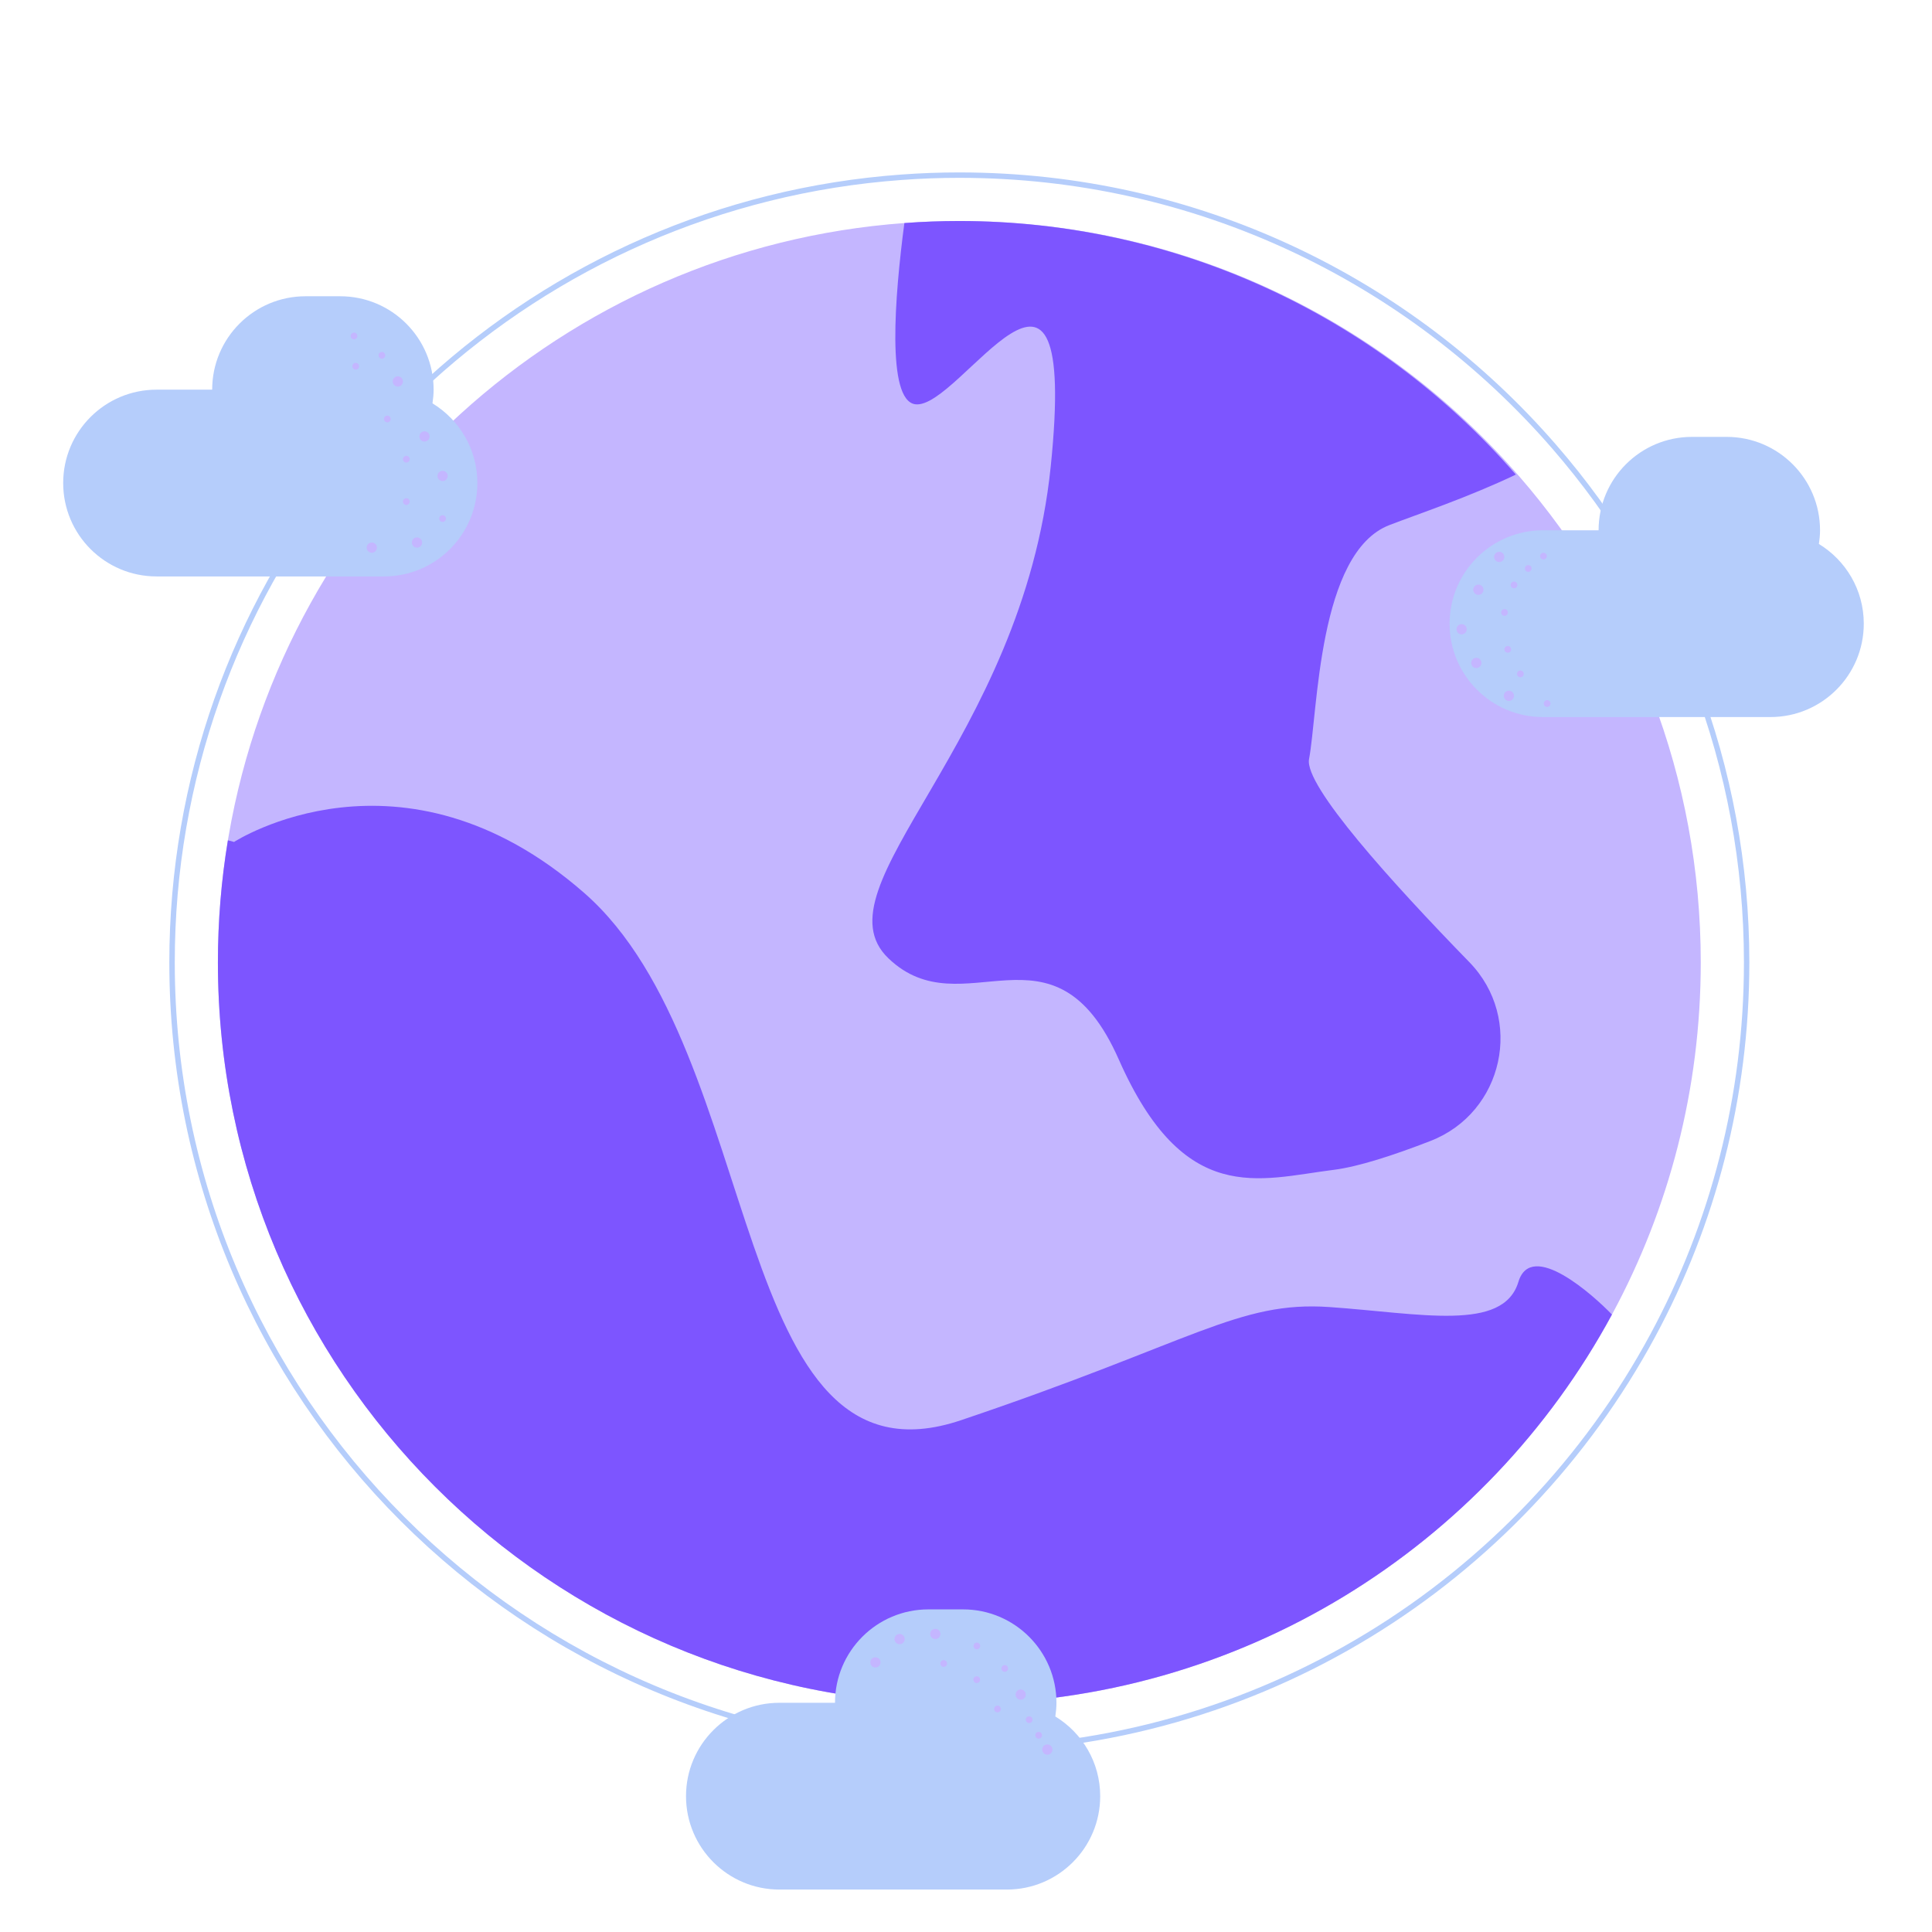 <?xml version="1.0" encoding="UTF-8"?>
<svg width="61px" height="61px" viewBox="0 0 61 61" version="1.1" xmlns="http://www.w3.org/2000/svg" xmlns:xlink="http://www.w3.org/1999/xlink">
    <title>threeblahs-logo</title>
    <g id="Page-1" stroke="none" stroke-width="1" fill="none" fill-rule="evenodd">
        <g id="threeblahs-logo" transform="translate(0.463, 0.973)">
            <g id="body" transform="translate(1.532, 4.471)">
                <path d="M51.704,24.943 C51.704,28.953 50.696,32.729 48.918,36.028 C48.911,36.039 48.906,36.05 48.9,36.061 C44.943,43.38 37.199,48.352 28.294,48.352 C15.366,48.352 4.885,37.872 4.885,24.943 C4.885,23.63 4.993,22.343 5.2,21.089 C5.208,21.039 5.217,20.987 5.226,20.937 C7.031,10.469 15.79,2.38 26.575,1.597 C27.142,1.555 27.716,1.534 28.294,1.534 C35.36,1.534 41.693,4.663 45.985,9.611 C49.549,13.719 51.704,19.079 51.704,24.943 Z" id="Path" fill="#C4B6FF" fill-rule="nonzero"></path>
                <path d="M28.295,0.171 C27.682,0.171 27.076,0.193 26.476,0.238 L26.476,0.238 C15.062,1.066 5.794,9.626 3.884,20.704 C3.646,22.082 3.523,23.498 3.523,24.942 C3.523,38.624 14.614,49.714 28.295,49.714 C37.731,49.714 45.937,44.437 50.118,36.673 L50.194,36.714 L50.118,36.673 C52,33.181 53.067,29.186 53.067,24.942 C53.067,18.738 50.786,13.066 47.015,8.719 L47.076,8.666 L47.015,8.719 C42.473,3.483 35.771,0.171 28.295,0.171 Z M26.463,0.067 C27.067,0.022 27.678,0 28.295,0 C35.823,0 42.572,3.334 47.144,8.607 L47.079,8.663 L47.144,8.607 C50.942,12.984 53.238,18.695 53.238,24.942 C53.238,29.215 52.164,33.238 50.269,36.754 C46.059,44.572 37.797,49.886 28.295,49.886 C14.52,49.886 3.351,38.719 3.351,24.942 C3.351,23.488 3.476,22.062 3.715,20.675 L3.799,20.689 L3.715,20.675 C5.638,9.52 14.971,0.901 26.463,0.067 Z" id="Shape" fill="#B5CDFB"></path>
                <path d="M48.9,36.061 C44.943,43.38 37.199,48.352 28.294,48.352 C15.366,48.352 4.885,37.872 4.885,24.943 C4.885,23.63 4.993,22.343 5.2,21.089 C5.266,21.101 5.329,21.119 5.394,21.14 C5.394,21.14 10.682,17.706 16.449,22.748 C22.216,27.788 20.984,41.877 28.347,39.397 C35.71,36.916 37.1,35.627 39.978,35.824 C42.854,36.023 45.466,36.619 45.946,35.03 C46.354,33.683 48.326,35.464 48.9,36.061 Z" id="Path" fill="#7D55FF" fill-rule="nonzero"></path>
                <path d="M44.397,24.934 C46.13,26.713 45.484,29.682 43.168,30.581 C42.013,31.029 40.89,31.396 40.108,31.493 C37.75,31.788 35.391,32.674 33.328,28.005 C31.264,23.338 28.414,27.072 26.056,24.814 C23.697,22.558 30.281,18.031 31.18,9.286 C32.08,0.54 28.316,7.516 26.902,7.32 C25.988,7.193 26.255,3.909 26.559,1.6 C26.568,1.598 26.576,1.597 26.585,1.597 C27.14,1.555 27.716,1.534 28.295,1.534 C35.037,1.534 41.439,4.452 45.865,9.541 C44.342,10.266 42.793,10.781 41.877,11.133 C39.617,11.999 39.617,17.049 39.336,18.523 C39.177,19.357 41.956,22.427 44.397,24.934 Z" id="Path" fill="#7D55FF" fill-rule="nonzero"></path>
                <g id="bottom-blah" transform="translate(19.665, 45.37)" fill-rule="nonzero">
                    <path d="M11.66,3.381 C11.681,3.24 11.696,3.096 11.696,2.949 C11.696,1.32 10.375,0 8.747,0 L7.652,0 C6.024,0 4.704,1.32 4.704,2.949 L2.949,2.949 C1.32,2.949 0,4.269 0,5.897 C0,7.526 1.32,8.846 2.949,8.846 L10.129,8.846 C11.757,8.846 13.077,7.526 13.077,5.897 C13.077,4.83 12.509,3.899 11.66,3.381 Z" id="Path" fill="#B5CDFB"></path>
                    <path d="M9.183,1.261 C9.242,1.261 9.289,1.213 9.289,1.154 C9.289,1.096 9.242,1.048 9.183,1.048 C9.124,1.048 9.077,1.096 9.077,1.154 C9.077,1.213 9.124,1.261 9.183,1.261 Z" id="Path" fill="#C4B6FF"></path>
                    <path d="M10.063,1.971 C10.122,1.971 10.17,1.924 10.17,1.865 C10.17,1.806 10.122,1.758 10.063,1.758 C10.005,1.758 9.957,1.806 9.957,1.865 C9.957,1.924 10.005,1.971 10.063,1.971 Z" id="Path" fill="#C4B6FF"></path>
                    <path d="M8.136,1.815 C8.195,1.815 8.243,1.768 8.243,1.709 C8.243,1.65 8.195,1.602 8.136,1.602 C8.077,1.602 8.03,1.65 8.03,1.709 C8.03,1.768 8.077,1.815 8.136,1.815 Z" id="Path" fill="#C4B6FF"></path>
                    <path d="M9.18,2.326 C9.238,2.326 9.286,2.278 9.286,2.22 C9.286,2.161 9.238,2.113 9.18,2.113 C9.121,2.113 9.073,2.161 9.073,2.22 C9.073,2.278 9.121,2.326 9.18,2.326 Z" id="Path" fill="#C4B6FF"></path>
                    <path d="M9.835,3.251 C9.894,3.251 9.941,3.203 9.941,3.144 C9.941,3.086 9.894,3.038 9.835,3.038 C9.776,3.038 9.728,3.086 9.728,3.144 C9.728,3.203 9.776,3.251 9.835,3.251 Z" id="Path" fill="#C4B6FF"></path>
                    <path d="M11.134,4.081 C11.193,4.081 11.241,4.034 11.241,3.975 C11.241,3.916 11.193,3.868 11.134,3.868 C11.075,3.868 11.028,3.916 11.028,3.975 C11.028,4.034 11.075,4.081 11.134,4.081 Z" id="Path" fill="#C4B6FF"></path>
                    <path d="M10.835,3.589 C10.894,3.589 10.941,3.542 10.941,3.483 C10.941,3.424 10.894,3.376 10.835,3.376 C10.776,3.376 10.728,3.424 10.728,3.483 C10.728,3.542 10.776,3.589 10.835,3.589 Z" id="Path" fill="#C4B6FF"></path>
                    <path d="M11.408,4.588 C11.498,4.588 11.57,4.515 11.57,4.426 C11.57,4.337 11.498,4.264 11.408,4.264 C11.319,4.264 11.247,4.337 11.247,4.426 C11.247,4.515 11.319,4.588 11.408,4.588 Z" id="Path" fill="#C4B6FF"></path>
                    <path d="M5.979,1.835 C6.069,1.835 6.141,1.763 6.141,1.673 C6.141,1.584 6.069,1.512 5.979,1.512 C5.89,1.512 5.818,1.584 5.818,1.673 C5.818,1.763 5.89,1.835 5.979,1.835 Z" id="Path" fill="#C4B6FF"></path>
                    <path d="M6.744,1.099 C6.833,1.099 6.906,1.026 6.906,0.937 C6.906,0.848 6.833,0.775 6.744,0.775 C6.655,0.775 6.582,0.848 6.582,0.937 C6.582,1.026 6.655,1.099 6.744,1.099 Z" id="Path" fill="#C4B6FF"></path>
                    <path d="M10.567,2.852 C10.656,2.852 10.728,2.779 10.728,2.69 C10.728,2.601 10.656,2.528 10.567,2.528 C10.477,2.528 10.405,2.601 10.405,2.69 C10.405,2.779 10.477,2.852 10.567,2.852 Z" id="Path" fill="#C4B6FF"></path>
                    <path d="M7.871,0.937 C7.96,0.937 8.033,0.865 8.033,0.776 C8.033,0.686 7.96,0.614 7.871,0.614 C7.781,0.614 7.709,0.686 7.709,0.776 C7.709,0.865 7.781,0.937 7.871,0.937 Z" id="Path" fill="#C4B6FF"></path>
                </g>
                <g id="top-right-blah" transform="translate(43.774, 8.35)" fill-rule="nonzero">
                    <path d="M11.66,3.381 C11.681,3.24 11.696,3.096 11.696,2.949 C11.696,1.32 10.375,0 8.747,0 L7.652,0 C6.024,0 4.704,1.32 4.704,2.949 L2.949,2.949 C1.32,2.949 0,4.269 0,5.897 C0,7.526 1.32,8.846 2.949,8.846 L10.129,8.846 C11.757,8.846 13.077,7.526 13.077,5.897 C13.077,4.83 12.509,3.899 11.66,3.381 Z" id="Path" fill="#B5CDFB"></path>
                    <path d="M2.483,4.261 C2.542,4.261 2.589,4.213 2.589,4.154 C2.589,4.096 2.542,4.048 2.483,4.048 C2.424,4.048 2.377,4.096 2.377,4.154 C2.377,4.213 2.424,4.261 2.483,4.261 Z" id="Path" fill="#C4B6FF"></path>
                    <path d="M2.963,3.871 C3.022,3.871 3.07,3.824 3.07,3.765 C3.07,3.706 3.022,3.658 2.963,3.658 C2.905,3.658 2.857,3.706 2.857,3.765 C2.857,3.824 2.905,3.871 2.963,3.871 Z" id="Path" fill="#C4B6FF"></path>
                    <path d="M1.836,6.815 C1.895,6.815 1.943,6.768 1.943,6.709 C1.943,6.65 1.895,6.602 1.836,6.602 C1.777,6.602 1.73,6.65 1.73,6.709 C1.73,6.768 1.777,6.815 1.836,6.815 Z" id="Path" fill="#C4B6FF"></path>
                    <path d="M3.08,8.526 C3.138,8.526 3.186,8.478 3.186,8.42 C3.186,8.361 3.138,8.313 3.08,8.313 C3.021,8.313 2.973,8.361 2.973,8.42 C2.973,8.478 3.021,8.526 3.08,8.526 Z" id="Path" fill="#C4B6FF"></path>
                    <path d="M1.735,5.651 C1.794,5.651 1.841,5.603 1.841,5.544 C1.841,5.486 1.794,5.438 1.735,5.438 C1.676,5.438 1.628,5.486 1.628,5.544 C1.628,5.603 1.676,5.651 1.735,5.651 Z" id="Path" fill="#C4B6FF"></path>
                    <path d="M2.034,4.781 C2.093,4.781 2.141,4.734 2.141,4.675 C2.141,4.616 2.093,4.568 2.034,4.568 C1.975,4.568 1.928,4.616 1.928,4.675 C1.928,4.734 1.975,4.781 2.034,4.781 Z" id="Path" fill="#C4B6FF"></path>
                    <path d="M2.235,7.589 C2.294,7.589 2.341,7.542 2.341,7.483 C2.341,7.424 2.294,7.376 2.235,7.376 C2.176,7.376 2.128,7.424 2.128,7.483 C2.128,7.542 2.176,7.589 2.235,7.589 Z" id="Path" fill="#C4B6FF"></path>
                    <path d="M0.908,4.988 C0.998,4.988 1.07,4.915 1.07,4.826 C1.07,4.737 0.998,4.664 0.908,4.664 C0.819,4.664 0.747,4.737 0.747,4.826 C0.747,4.915 0.819,4.988 0.908,4.988 Z" id="Path" fill="#C4B6FF"></path>
                    <path d="M0.379,6.235 C0.469,6.235 0.541,6.163 0.541,6.073 C0.541,5.984 0.469,5.912 0.379,5.912 C0.29,5.912 0.218,5.984 0.218,6.073 C0.218,6.163 0.29,6.235 0.379,6.235 Z" id="Path" fill="#C4B6FF"></path>
                    <path d="M0.844,7.299 C0.933,7.299 1.006,7.226 1.006,7.137 C1.006,7.048 0.933,6.975 0.844,6.975 C0.755,6.975 0.682,7.048 0.682,7.137 C0.682,7.226 0.755,7.299 0.844,7.299 Z" id="Path" fill="#C4B6FF"></path>
                    <path d="M1.567,3.952 C1.656,3.952 1.728,3.879 1.728,3.79 C1.728,3.701 1.656,3.628 1.567,3.628 C1.477,3.628 1.405,3.701 1.405,3.79 C1.405,3.879 1.477,3.952 1.567,3.952 Z" id="Path" fill="#C4B6FF"></path>
                    <path d="M1.872,8.337 C1.961,8.337 2.034,8.265 2.034,8.176 C2.034,8.086 1.961,8.014 1.872,8.014 C1.783,8.014 1.71,8.086 1.71,8.176 C1.71,8.265 1.783,8.337 1.872,8.337 Z" id="Path" fill="#C4B6FF"></path>
                </g>
                <g id="top-left-blah" transform="translate(-0, 3.91)" fill-rule="nonzero">
                    <path d="M11.66,3.381 C11.681,3.24 11.696,3.096 11.696,2.949 C11.696,1.32 10.375,0 8.747,0 L7.652,0 C6.024,0 4.704,1.32 4.704,2.949 L2.949,2.949 C1.32,2.949 0,4.269 0,5.897 C0,7.526 1.32,8.846 2.949,8.846 L10.129,8.846 C11.757,8.846 13.077,7.526 13.077,5.897 C13.077,4.83 12.509,3.899 11.66,3.381 Z" id="Path" fill="#B5CDFB"></path>
                    <path d="M9.183,1.361 C9.242,1.361 9.289,1.313 9.289,1.254 C9.289,1.196 9.242,1.148 9.183,1.148 C9.124,1.148 9.077,1.196 9.077,1.254 C9.077,1.313 9.124,1.361 9.183,1.361 Z" id="Path" fill="#C4B6FF"></path>
                    <path d="M10.063,1.971 C10.122,1.971 10.17,1.924 10.17,1.865 C10.17,1.806 10.122,1.758 10.063,1.758 C10.005,1.758 9.957,1.806 9.957,1.865 C9.957,1.924 10.005,1.971 10.063,1.971 Z" id="Path" fill="#C4B6FF"></path>
                    <path d="M9.236,2.315 C9.295,2.315 9.343,2.268 9.343,2.209 C9.343,2.15 9.295,2.102 9.236,2.102 C9.177,2.102 9.13,2.15 9.13,2.209 C9.13,2.268 9.177,2.315 9.236,2.315 Z" id="Path" fill="#C4B6FF"></path>
                    <path d="M11.98,7.126 C12.038,7.126 12.086,7.078 12.086,7.02 C12.086,6.961 12.038,6.913 11.98,6.913 C11.921,6.913 11.873,6.961 11.873,7.02 C11.873,7.078 11.921,7.126 11.98,7.126 Z" id="Path" fill="#C4B6FF"></path>
                    <path d="M10.835,5.251 C10.894,5.251 10.941,5.203 10.941,5.144 C10.941,5.086 10.894,5.038 10.835,5.038 C10.776,5.038 10.728,5.086 10.728,5.144 C10.728,5.203 10.776,5.251 10.835,5.251 Z" id="Path" fill="#C4B6FF"></path>
                    <path d="M10.234,3.981 C10.293,3.981 10.341,3.934 10.341,3.875 C10.341,3.816 10.293,3.768 10.234,3.768 C10.175,3.768 10.128,3.816 10.128,3.875 C10.128,3.934 10.175,3.981 10.234,3.981 Z" id="Path" fill="#C4B6FF"></path>
                    <path d="M10.835,6.589 C10.894,6.589 10.941,6.542 10.941,6.483 C10.941,6.424 10.894,6.376 10.835,6.376 C10.776,6.376 10.728,6.424 10.728,6.483 C10.728,6.542 10.776,6.589 10.835,6.589 Z" id="Path" fill="#C4B6FF"></path>
                    <path d="M11.408,4.588 C11.498,4.588 11.57,4.515 11.57,4.426 C11.57,4.337 11.498,4.264 11.408,4.264 C11.319,4.264 11.247,4.337 11.247,4.426 C11.247,4.515 11.319,4.588 11.408,4.588 Z" id="Path" fill="#C4B6FF"></path>
                    <path d="M11.979,5.835 C12.069,5.835 12.141,5.763 12.141,5.673 C12.141,5.584 12.069,5.512 11.979,5.512 C11.89,5.512 11.818,5.584 11.818,5.673 C11.818,5.763 11.89,5.835 11.979,5.835 Z" id="Path" fill="#C4B6FF"></path>
                    <path d="M9.744,8.099 C9.833,8.099 9.906,8.026 9.906,7.937 C9.906,7.848 9.833,7.775 9.744,7.775 C9.655,7.775 9.582,7.848 9.582,7.937 C9.582,8.026 9.655,8.099 9.744,8.099 Z" id="Path" fill="#C4B6FF"></path>
                    <path d="M10.567,2.852 C10.656,2.852 10.728,2.779 10.728,2.69 C10.728,2.601 10.656,2.528 10.567,2.528 C10.477,2.528 10.405,2.601 10.405,2.69 C10.405,2.779 10.477,2.852 10.567,2.852 Z" id="Path" fill="#C4B6FF"></path>
                    <path d="M11.171,7.937 C11.26,7.937 11.333,7.865 11.333,7.776 C11.333,7.686 11.26,7.614 11.171,7.614 C11.081,7.614 11.009,7.686 11.009,7.776 C11.009,7.865 11.081,7.937 11.171,7.937 Z" id="Path" fill="#C4B6FF"></path>
                </g>
            </g>
            <rect id="container" x="0" y="2.39743929e-14" width="60" height="60"></rect>
        </g>
    </g>
</svg>